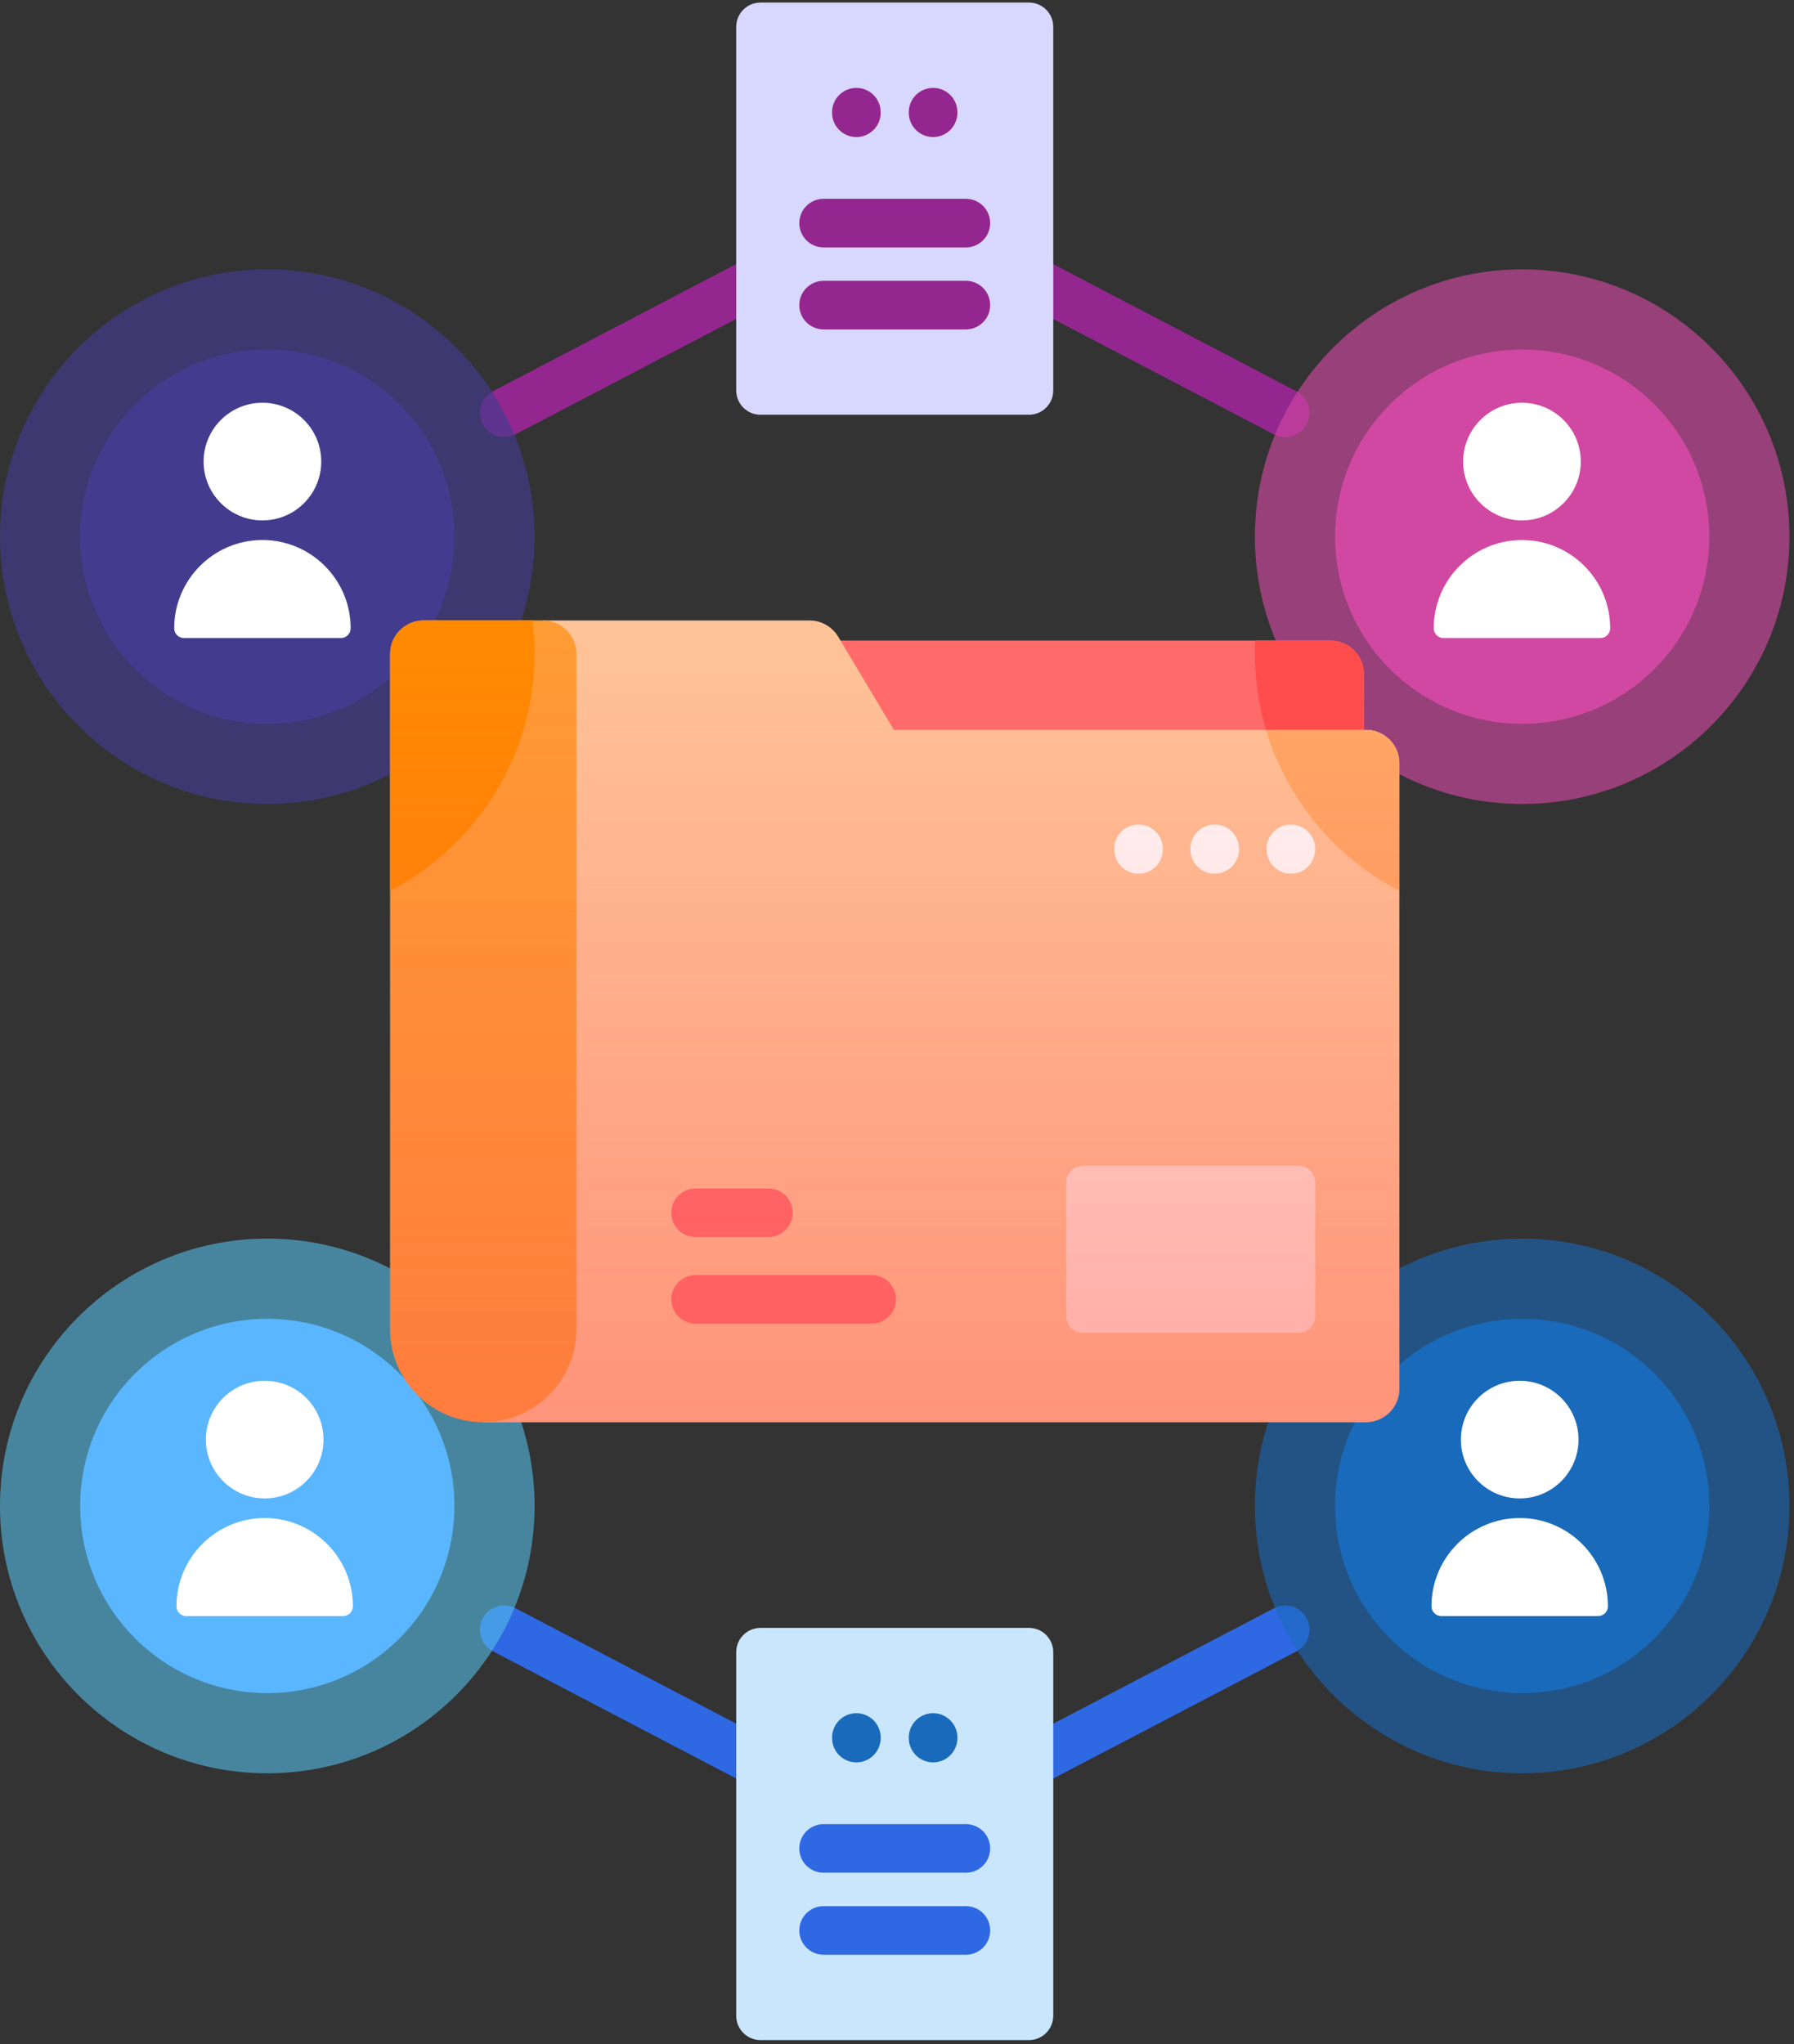 <svg xmlns="http://www.w3.org/2000/svg" width="244" height="278" viewBox="0 0 244 278" fill="none"><rect x="0" y="0" width="244" height="278" fill="#333333" stroke="none"/><path d="M103.065 242.973C102.548 242.973 102.025 242.851 101.536 242.596L67.05 224.562C65.432 223.716 64.806 221.719 65.652 220.101C66.498 218.484 68.495 217.858 70.113 218.705L104.599 236.739C106.217 237.584 106.843 239.582 105.997 241.199C105.407 242.327 104.256 242.973 103.065 242.973Z" fill="#2F68E3"></path><path d="M140.318 242.973C139.126 242.973 137.976 242.326 137.385 241.197C136.54 239.58 137.166 237.583 138.783 236.738L173.279 218.71C174.896 217.868 176.894 218.492 177.738 220.109C178.584 221.727 177.958 223.723 176.34 224.569L141.845 242.596C141.357 242.851 140.833 242.973 140.318 242.973Z" fill="#2F68E3"></path><path d="M174.8 59.452C174.285 59.452 173.761 59.331 173.272 59.075L138.917 41.117C137.299 40.272 136.673 38.275 137.519 36.657C138.364 35.04 140.36 34.413 141.979 35.26L176.334 53.218C177.952 54.063 178.578 56.061 177.732 57.678C177.142 58.806 175.991 59.452 174.8 59.452Z" fill="#93278F"></path><path d="M68.578 59.439C67.387 59.439 66.236 58.792 65.646 57.663C64.8 56.046 65.426 54.049 67.044 53.204L101.38 35.259C102.998 34.416 104.995 35.04 105.84 36.658C106.686 38.275 106.06 40.272 104.442 41.117L70.106 59.062C69.617 59.317 69.094 59.439 68.578 59.439Z" fill="#93278F"></path><path d="M207.029 241.15C227.108 241.15 243.384 224.874 243.384 204.796C243.384 184.718 227.108 168.441 207.029 168.441C186.951 168.441 170.675 184.718 170.675 204.796C170.675 224.874 186.951 241.15 207.029 241.15Z" fill="#196ABA" fill-opacity="0.6"></path><path d="M207.03 230.244C221.084 230.244 232.478 218.851 232.478 204.796C232.478 190.741 221.084 179.348 207.03 179.348C192.975 179.348 181.581 190.741 181.581 204.796C181.581 218.851 192.975 230.244 207.03 230.244Z" fill="#196ABA"></path><path d="M36.355 241.15C56.433 241.15 72.709 224.874 72.709 204.796C72.709 184.718 56.433 168.441 36.355 168.441C16.276 168.441 0 184.718 0 204.796C0 224.874 16.276 241.15 36.355 241.15Z" fill="#56BDE8" fill-opacity="0.6"></path><path d="M36.355 230.244C50.409 230.244 61.803 218.851 61.803 204.796C61.803 190.741 50.409 179.348 36.355 179.348C22.3 179.348 10.906 190.741 10.906 204.796C10.906 218.851 22.3 230.244 36.355 230.244Z" fill="#5AB6FF"></path><path d="M36.355 109.338C56.433 109.338 72.709 93.061 72.709 72.983C72.709 52.905 56.433 36.629 36.355 36.629C16.276 36.629 0 52.905 0 72.983C0 93.061 16.276 109.338 36.355 109.338Z" fill="#433C8E" fill-opacity="0.66"></path><path d="M36.355 98.432C50.409 98.432 61.803 87.038 61.803 72.983C61.803 58.929 50.409 47.535 36.355 47.535C22.3 47.535 10.906 58.929 10.906 72.983C10.906 87.038 22.3 98.432 36.355 98.432Z" fill="#433C8E"></path><path d="M207.029 109.338C227.108 109.338 243.384 93.061 243.384 72.983C243.384 52.905 227.108 36.629 207.029 36.629C186.951 36.629 170.675 52.905 170.675 72.983C170.675 93.061 186.951 109.338 207.029 109.338Z" fill="#D148A2" fill-opacity="0.63"></path><path d="M207.03 98.432C221.084 98.432 232.478 87.038 232.478 72.983C232.478 58.929 221.084 47.535 207.03 47.535C192.975 47.535 181.581 58.929 181.581 72.983C181.581 87.038 192.975 98.432 207.03 98.432Z" fill="#D148A2"></path><path d="M139.947 56.403H103.437C101.612 56.403 100.132 54.923 100.132 53.098V3.653C100.132 1.828 101.612 0.348 103.437 0.348H139.947C141.772 0.348 143.252 1.828 143.252 3.653V53.098C143.252 54.924 141.772 56.403 139.947 56.403Z" fill="#D8D8FF"></path><path d="M116.475 18.639C114.65 18.639 113.17 17.159 113.17 15.334V15.258C113.17 13.432 114.65 11.953 116.475 11.953C118.3 11.953 119.78 13.432 119.78 15.258V15.334C119.78 17.159 118.3 18.639 116.475 18.639Z" fill="#93278F"></path><path d="M126.909 18.639C125.084 18.639 123.604 17.159 123.604 15.334V15.258C123.604 13.432 125.084 11.953 126.909 11.953C128.734 11.953 130.214 13.432 130.214 15.258V15.334C130.214 17.159 128.734 18.639 126.909 18.639Z" fill="#93278F"></path><path d="M131.368 33.646H112.017C110.192 33.646 108.712 32.166 108.712 30.341C108.712 28.515 110.192 27.036 112.017 27.036H131.368C133.193 27.036 134.673 28.515 134.673 30.341C134.673 32.166 133.193 33.646 131.368 33.646Z" fill="#93278F"></path><path d="M131.368 44.798H112.017C110.192 44.798 108.712 43.319 108.712 41.493C108.712 39.667 110.192 38.188 112.017 38.188H131.368C133.193 38.188 134.673 39.667 134.673 41.493C134.673 43.319 133.193 44.798 131.368 44.798Z" fill="#93278F"></path><path d="M139.947 277.432H103.437C101.612 277.432 100.132 275.952 100.132 274.127V224.681C100.132 222.856 101.612 221.376 103.437 221.376H139.947C141.772 221.376 143.252 222.856 143.252 224.681V274.127C143.252 275.952 141.772 277.432 139.947 277.432Z" fill="#CAE6FD"></path><path d="M116.475 239.667C114.65 239.667 113.17 238.188 113.17 236.362V236.286C113.17 234.461 114.65 232.981 116.475 232.981C118.3 232.981 119.78 234.461 119.78 236.286V236.362C119.78 238.188 118.3 239.667 116.475 239.667Z" fill="#196ABA"></path><path d="M126.909 239.667C125.084 239.667 123.604 238.188 123.604 236.362V236.286C123.604 234.461 125.084 232.981 126.909 232.981C128.734 232.981 130.214 234.461 130.214 236.286V236.362C130.214 238.188 128.734 239.667 126.909 239.667Z" fill="#196ABA"></path><path d="M131.368 254.674H112.017C110.192 254.674 108.712 253.195 108.712 251.369C108.712 249.543 110.192 248.064 112.017 248.064H131.368C133.193 248.064 134.673 249.543 134.673 251.369C134.673 253.195 133.193 254.674 131.368 254.674Z" fill="#2F68E3"></path><path d="M131.368 265.827H112.017C110.192 265.827 108.712 264.347 108.712 262.522C108.712 260.696 110.192 259.217 112.017 259.217H131.368C133.193 259.217 134.673 260.696 134.673 262.522C134.673 264.347 133.193 265.827 131.368 265.827Z" fill="#2F68E3"></path><path d="M185.511 91.655V106.422H110.098V87.108H180.957C183.468 87.108 185.511 89.143 185.511 91.655Z" fill="#FF6C6C"></path><path d="M185.511 91.655V106.422H175.199C172.318 101.213 170.678 95.225 170.678 88.846C170.678 88.264 170.691 87.683 170.718 87.108H180.957C183.468 87.108 185.511 89.143 185.511 91.655Z" fill="#FF4D4D"></path><path d="M190.329 103.798V188.854C190.329 191.366 188.294 193.402 185.775 193.402H65.726L73.851 84.378H110.098C111.698 84.378 113.185 85.217 114.005 86.592L121.573 99.25H185.775C188.294 99.25 190.329 101.286 190.329 103.798Z" fill="#FFC498"></path><path d="M190.33 103.798V121.149C181.657 116.654 175.028 108.768 172.192 99.25H185.775C188.294 99.25 190.33 101.286 190.33 103.798Z" fill="#FFAA66"></path><path d="M104.506 168.231H94.604C92.779 168.231 91.299 166.752 91.299 164.926C91.299 163.101 92.779 161.621 94.604 161.621H104.506C106.331 161.621 107.811 163.101 107.811 164.926C107.811 166.752 106.331 168.231 104.506 168.231Z" fill="#FF6C6C"></path><path d="M118.56 180.004H94.604C92.779 180.004 91.299 178.525 91.299 176.699C91.299 174.873 92.779 173.394 94.604 173.394H118.56C120.385 173.394 121.865 174.873 121.865 176.699C121.865 178.525 120.385 180.004 118.56 180.004Z" fill="#FF6C6C"></path><path d="M65.728 193.404C58.73 193.404 53.056 187.731 53.056 180.732V88.925C53.056 86.412 55.093 84.375 57.606 84.375H73.85C76.363 84.375 78.4 86.412 78.4 88.925V180.732C78.401 187.73 72.727 193.404 65.728 193.404Z" fill="#FF9C33"></path><path d="M72.709 88.847C72.709 87.332 72.605 85.842 72.426 84.375H57.607C55.094 84.375 53.057 86.412 53.057 88.925V121.135C64.728 115.085 72.709 102.902 72.709 88.847Z" fill="#FF8A00"></path><path d="M176.601 181.263H147.29C146.033 181.263 145.014 180.244 145.014 178.987V160.809C145.014 159.552 146.033 158.534 147.29 158.534H176.601C177.858 158.534 178.876 159.552 178.876 160.809V178.987C178.876 180.244 177.858 181.263 176.601 181.263Z" fill="#FFE7DB"></path><path d="M154.849 118.821C153.024 118.821 151.544 117.341 151.544 115.516V115.44C151.544 113.614 153.024 112.135 154.849 112.135C156.674 112.135 158.154 113.614 158.154 115.44V115.516C158.154 117.341 156.674 118.821 154.849 118.821Z" fill="white"></path><path d="M165.21 118.821C163.385 118.821 161.906 117.341 161.906 115.516V115.44C161.906 113.614 163.385 112.135 165.21 112.135C167.035 112.135 168.515 113.614 168.515 115.44V115.516C168.515 117.341 167.035 118.821 165.21 118.821Z" fill="white"></path><path d="M175.572 118.821C173.747 118.821 172.267 117.341 172.267 115.516V115.44C172.267 113.614 173.747 112.135 175.572 112.135C177.397 112.135 178.876 113.614 178.876 115.44V115.516C178.876 117.341 177.397 118.821 175.572 118.821Z" fill="white"></path><path d="M185.775 99.25H185.511V91.655C185.511 89.143 183.468 87.108 180.957 87.108H114.313L114.005 86.592C113.185 85.217 111.698 84.378 110.098 84.378L57.606 84.375C55.093 84.375 53.056 86.412 53.056 88.925V180.732C53.056 187.73 58.729 193.404 65.728 193.404C65.746 193.404 65.761 193.402 65.779 193.402H185.775C188.294 193.402 190.329 191.366 190.329 188.854V103.798C190.329 101.286 188.294 99.25 185.775 99.25Z" fill="url(#paint0_linear_130_164)"></path><path d="M35.692 70.77C40.11 70.77 43.692 67.188 43.692 62.77C43.692 58.352 40.11 54.77 35.692 54.77C31.273 54.77 27.692 58.352 27.692 62.77C27.692 67.188 31.273 70.77 35.692 70.77Z" fill="white"></path><path d="M35.692 73.436C29.067 73.444 23.699 78.812 23.692 85.437C23.692 86.173 24.289 86.77 25.025 86.77H46.358C47.095 86.77 47.692 86.173 47.692 85.437C47.684 78.812 42.316 73.444 35.692 73.436Z" fill="white"></path><path d="M207 70.77C211.418 70.77 215 67.188 215 62.77C215 58.352 211.418 54.77 207 54.77C202.582 54.77 199 58.352 199 62.77C199 67.188 202.582 70.77 207 70.77Z" fill="white"></path><path d="M207 73.436C200.376 73.444 195.007 78.812 195 85.437C195 86.173 195.597 86.77 196.333 86.77H217.667C218.403 86.77 219 86.173 219 85.437C218.993 78.812 213.624 73.444 207 73.436Z" fill="white"></path><path d="M206.692 203.77C211.11 203.77 214.692 200.188 214.692 195.77C214.692 191.352 211.11 187.77 206.692 187.77C202.274 187.77 198.692 191.352 198.692 195.77C198.692 200.188 202.274 203.77 206.692 203.77Z" fill="white"></path><path d="M206.692 206.437C200.067 206.444 194.699 211.812 194.692 218.437C194.692 219.173 195.289 219.77 196.025 219.77H217.358C218.095 219.77 218.692 219.173 218.692 218.437C218.684 211.812 213.316 206.444 206.692 206.437Z" fill="white"></path><path d="M36 203.77C40.418 203.77 44 200.188 44 195.77C44 191.352 40.418 187.77 36 187.77C31.582 187.77 28 191.352 28 195.77C28 200.188 31.582 203.77 36 203.77Z" fill="white"></path><path d="M36 206.437C29.376 206.444 24.007 211.812 24 218.437C24 219.173 24.597 219.77 25.333 219.77H46.667C47.403 219.77 48 219.173 48 218.437C47.993 211.812 42.624 206.444 36 206.437Z" fill="white"></path><defs><linearGradient id="paint0_linear_130_164" x1="121.693" y1="192.005" x2="121.693" y2="83.61" gradientUnits="userSpaceOnUse"><stop stop-color="#FF4D4D" stop-opacity="0.4"></stop><stop offset="0.146" stop-color="#FF4D4D" stop-opacity="0.342"></stop><stop offset="1" stop-color="#FF4D4D" stop-opacity="0"></stop></linearGradient></defs></svg>